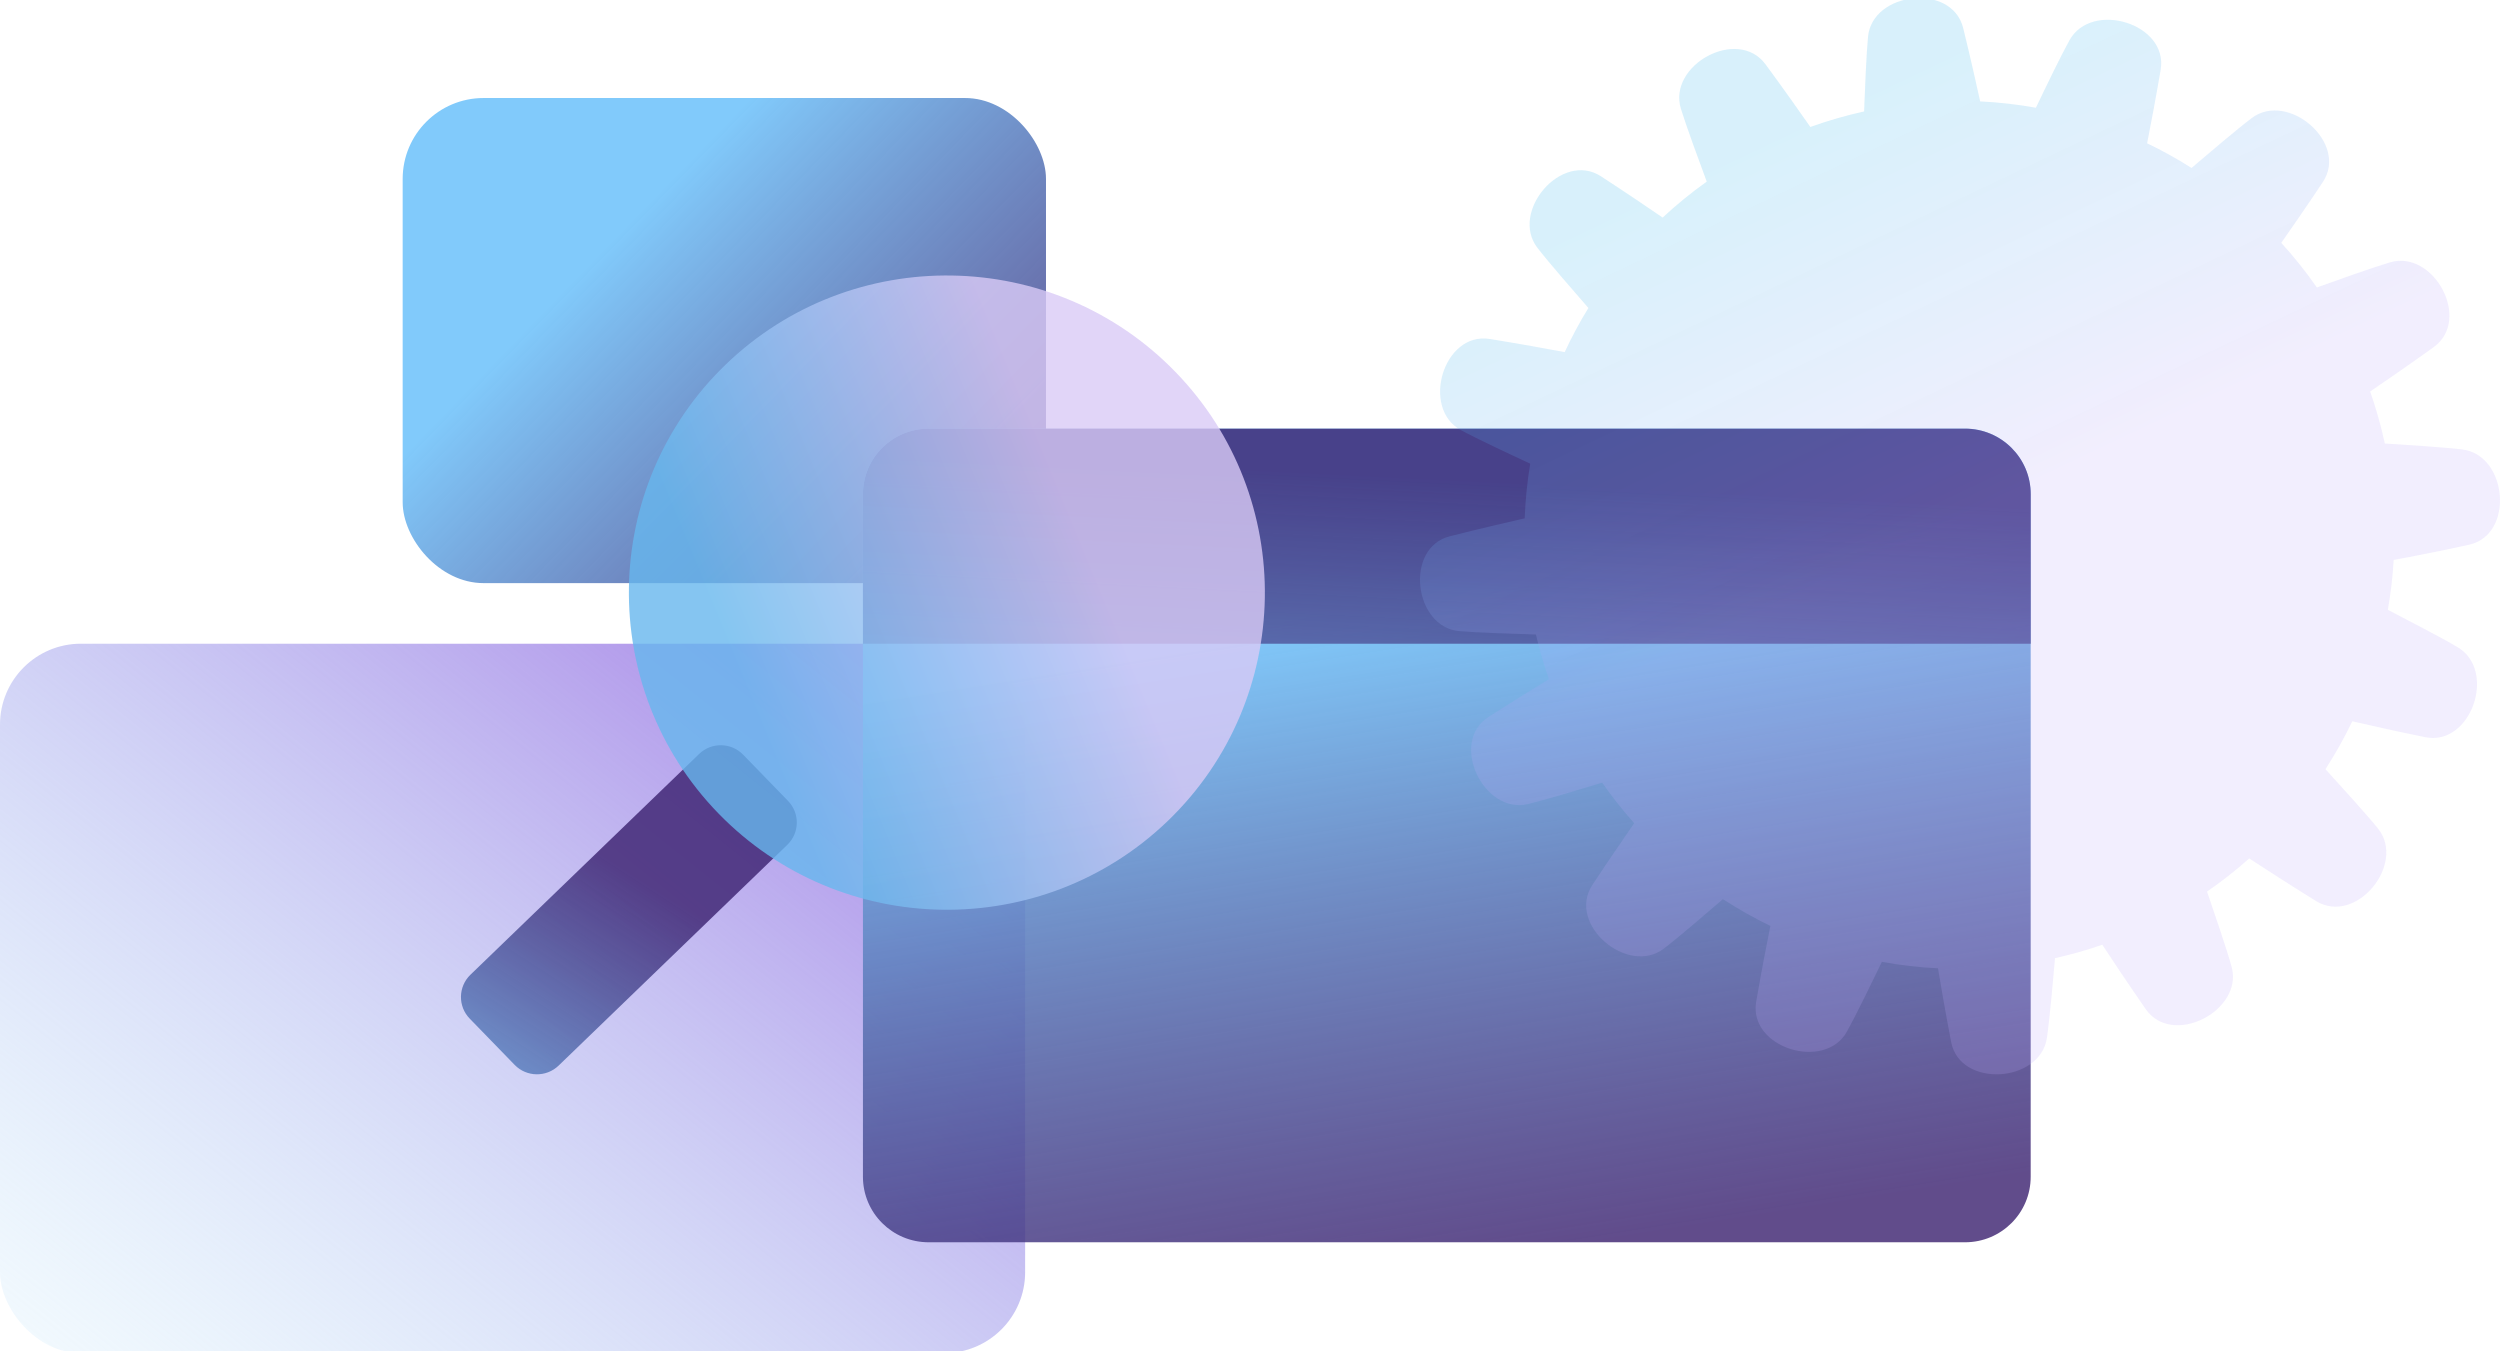 <?xml version="1.0" encoding="UTF-8"?> <svg xmlns="http://www.w3.org/2000/svg" width="618" height="334" viewBox="0 0 618 334" fill="none"><g clip-path="url(#clip0_9414_89837)"><rect x="0" y="159.124" width="253.413" height="175.363" rx="20" fill="url(#paint0_linear_9414_89837)"></rect><rect x="99.54" y="24.229" width="159.03" height="119.918" rx="20" fill="url(#paint1_linear_9414_89837)"></rect><path d="M485.753 307.092H229.564C220.589 307.092 213.318 299.84 213.318 290.89V122.162C213.318 113.211 220.589 105.959 229.564 105.959H485.739C494.714 105.959 501.986 113.211 501.986 122.162V290.876C501.999 299.84 494.728 307.092 485.753 307.092Z" fill="url(#paint2_linear_9414_89837)"></path><g filter="url(#filter0_b_9414_89837)"><path d="M501.999 159.124V122.162C501.999 113.211 494.728 105.959 485.753 105.959H229.564C220.589 105.959 213.318 113.211 213.318 122.162V159.124H501.999Z" fill="url(#paint3_linear_9414_89837)"></path></g><path d="M127.215 263.235L116.109 251.798C113.161 248.755 113.239 243.907 116.29 240.954L172.83 186.372C175.881 183.432 180.742 183.509 183.703 186.552L194.809 197.99C197.757 201.033 197.68 205.881 194.628 208.834L138.089 263.416C135.038 266.356 130.163 266.278 127.215 263.235Z" fill="url(#paint4_linear_9414_89837)"></path><path d="M177.567 201.053C147.403 169.978 148.205 120.231 179.364 90.149C210.524 60.066 260.405 60.866 290.568 91.941C320.732 123.016 319.931 172.763 288.771 202.845C257.612 232.928 207.731 232.128 177.567 201.053Z" fill="url(#paint5_linear_9414_89837)" fill-opacity="0.8"></path><path d="M610.295 134.673C621.669 132.201 619.871 112.496 608.699 111.105C604.453 110.58 594.55 109.946 589.53 109.637C588.584 105.248 587.36 100.952 585.903 96.779C589.39 94.414 595.449 90.242 601.617 85.806C611.054 79.022 601.632 61.682 590.831 64.85C586.771 66.04 577.52 69.332 572.732 71.063C570.035 67.199 567.106 63.505 563.93 60.028C566.409 56.489 570.314 50.879 574.204 45.006C580.635 35.332 565.603 22.427 556.615 29.196C553.191 31.777 545.566 38.252 541.754 41.514C538.221 39.288 534.564 37.248 530.767 35.424C531.604 31.205 532.906 24.343 534.115 17.265C536.067 5.813 517.084 0.095 511.599 9.909C509.584 13.51 505.493 21.979 503.277 26.631C498.768 25.827 494.181 25.286 489.501 25.07C488.586 20.897 487.037 13.989 485.301 6.942C482.527 -4.325 462.863 -2.099 461.778 9.059C461.375 13.108 461.003 22.334 460.802 27.543C456.261 28.562 451.829 29.83 447.521 31.391C445.104 27.929 440.904 21.963 436.441 15.905C429.545 6.555 412.252 16.091 415.506 26.847C416.745 30.896 420.139 40.154 421.906 44.898C418.078 47.618 414.436 50.585 411.012 53.784C407.448 51.343 401.729 47.464 395.763 43.584C386.001 37.248 373.201 52.362 380.05 61.264C382.7 64.711 389.41 72.407 392.649 76.132C390.495 79.64 388.542 83.287 386.791 87.043C382.592 86.254 375.556 84.972 368.288 83.797C356.79 81.942 351.211 100.936 361.114 106.314C364.817 108.339 373.65 112.481 378.268 114.613C377.54 119.033 377.075 123.546 376.904 128.136C372.767 129.079 365.67 130.717 358.386 132.572C347.105 135.446 349.507 155.012 360.711 156.016C364.879 156.387 374.549 156.696 379.678 156.851C380.561 160.606 381.631 164.284 382.901 167.885C379.198 170.142 373.604 173.603 367.932 177.251C358.154 183.556 366.754 201.375 377.71 198.763C381.832 197.774 391.207 194.962 396.058 193.478C398.506 196.971 401.141 200.324 403.976 203.493C401.528 207.032 397.576 212.781 393.625 218.777C387.24 228.483 402.349 241.31 411.306 234.494C414.669 231.944 422.061 225.593 425.904 222.27C429.669 224.696 433.574 226.937 437.635 228.884C436.813 233.026 435.403 240.182 434.132 247.6C432.149 259.036 451.054 264.847 456.54 255.049C458.632 251.309 463.018 242.299 465.202 237.771C469.743 238.59 474.361 239.146 479.072 239.363C479.769 243.597 480.962 250.521 482.326 257.599C484.526 269.004 504.315 267.722 505.989 256.61C506.655 252.19 507.6 241.588 508.003 236.859C511.986 235.963 515.876 234.865 519.688 233.536C521.997 237.06 526.072 243.195 530.411 249.439C537.044 258.99 554.632 249.81 551.657 238.976C550.494 234.773 547.178 225.036 545.582 220.4C549.224 217.881 552.71 215.145 556.011 212.209C559.467 214.481 565.851 218.607 572.515 222.733C582.417 228.838 594.891 213.538 587.825 204.791C585.098 201.406 578.186 193.803 574.855 190.14C577.303 186.338 579.534 182.397 581.487 178.302C585.687 179.275 592.474 180.79 599.478 182.227C610.884 184.561 617.253 165.814 607.598 160.034C603.833 157.778 594.612 152.987 590.273 150.746C590.986 146.713 591.482 142.586 591.715 138.413C595.93 137.656 603.027 136.265 610.295 134.673Z" fill="url(#paint6_linear_9414_89837)"></path></g><defs><filter id="filter0_b_9414_89837" x="207.318" y="99.959" width="300.682" height="65.165" filterUnits="userSpaceOnUse" color-interpolation-filters="sRGB"><feFlood flood-opacity="0" result="BackgroundImageFix"></feFlood><feGaussianBlur in="BackgroundImageFix" stdDeviation="3"></feGaussianBlur><feComposite in2="SourceAlpha" operator="in" result="effect1_backgroundBlur_9414_89837"></feComposite><feBlend mode="normal" in="SourceGraphic" in2="effect1_backgroundBlur_9414_89837" result="shape"></feBlend></filter><linearGradient id="paint0_linear_9414_89837" x1="55.924" y1="35.711" x2="-106.942" y2="239.688" gradientUnits="userSpaceOnUse"><stop stop-color="#AA87E7"></stop><stop offset="1" stop-color="#B9DFF8" stop-opacity="0.2"></stop></linearGradient><linearGradient id="paint1_linear_9414_89837" x1="236.608" y1="167.67" x2="138.663" y2="72.452" gradientUnits="userSpaceOnUse"><stop stop-color="#391F6E" stop-opacity="0.8"></stop><stop offset="1" stop-color="#81CAFB"></stop></linearGradient><linearGradient id="paint2_linear_9414_89837" x1="395.433" y1="307.092" x2="369.525" y2="144.969" gradientUnits="userSpaceOnUse"><stop stop-color="#391F6E" stop-opacity="0.8"></stop><stop offset="1" stop-color="#81CAFB"></stop></linearGradient><linearGradient id="paint3_linear_9414_89837" x1="357.659" y1="118.276" x2="351.493" y2="241.548" gradientUnits="userSpaceOnUse"><stop stop-color="#391F6E" stop-opacity="0.8"></stop><stop offset="1" stop-color="#81CAFB"></stop></linearGradient><linearGradient id="paint4_linear_9414_89837" x1="155.459" y1="215.396" x2="104.676" y2="293.945" gradientUnits="userSpaceOnUse"><stop stop-color="#391F6E" stop-opacity="0.8"></stop><stop offset="1" stop-color="#81CAFB"></stop></linearGradient><linearGradient id="paint5_linear_9414_89837" x1="272.804" y1="146.497" x2="188.771" y2="181.138" gradientUnits="userSpaceOnUse"><stop stop-color="#DACAF6"></stop><stop offset="1" stop-color="#66B7ED"></stop></linearGradient><linearGradient id="paint6_linear_9414_89837" x1="-378.616" y1="538.213" x2="-422.966" y2="444.999" gradientUnits="userSpaceOnUse"><stop stop-color="#BCA8F8" stop-opacity="0.2"></stop><stop offset="1" stop-color="#28AFEA" stop-opacity="0.18"></stop></linearGradient><clipPath id="clip0_9414_89837"><rect width="618" height="334" fill="white"></rect></clipPath></defs></svg> 